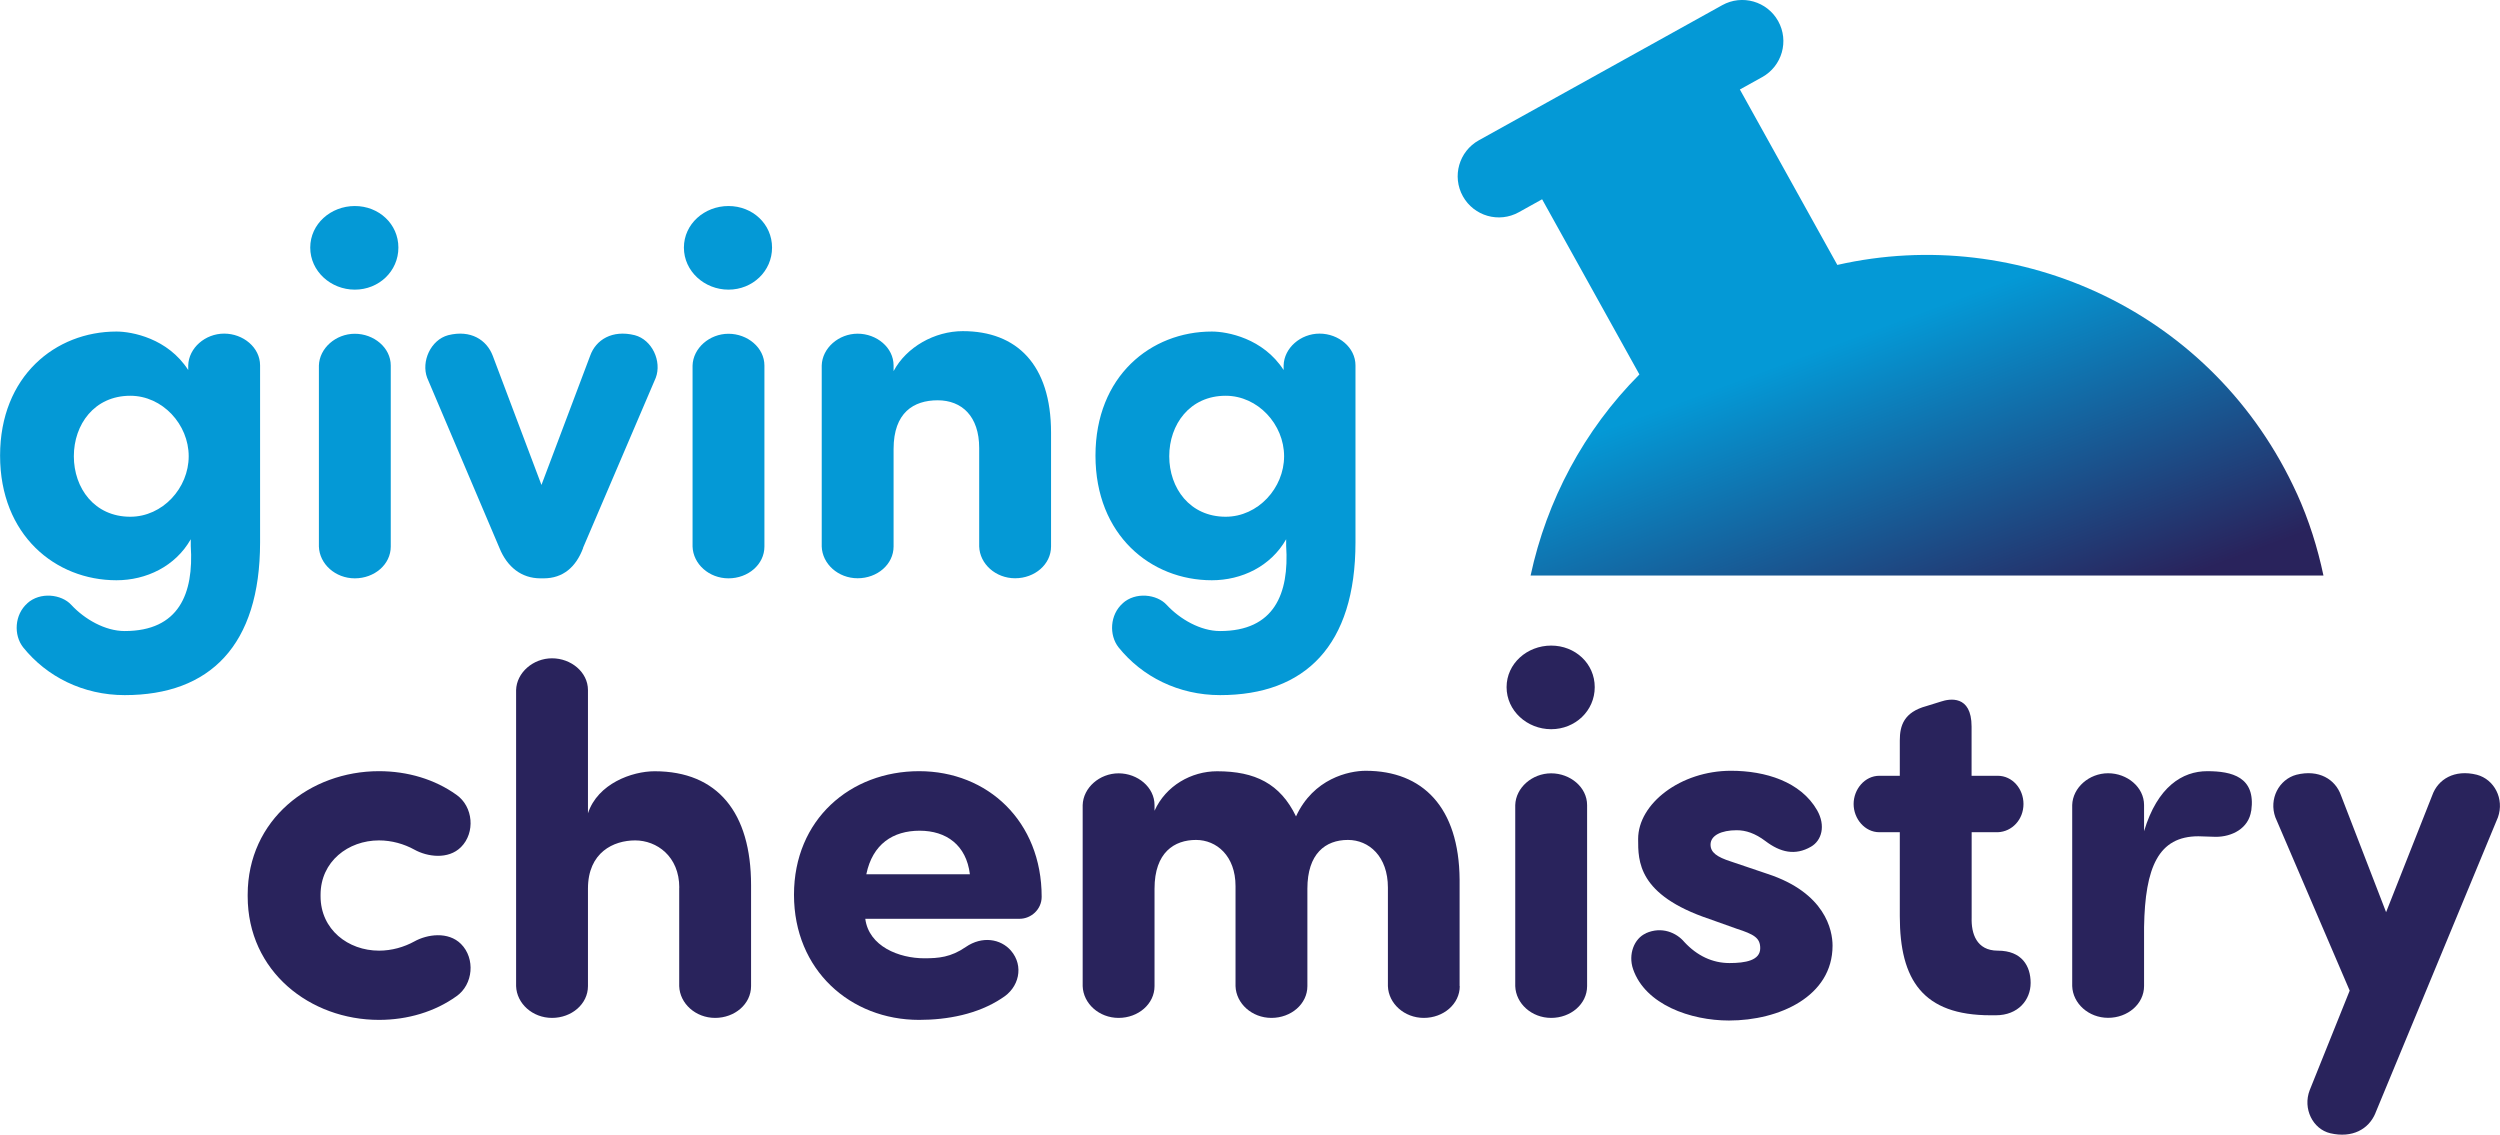 <svg xmlns="http://www.w3.org/2000/svg" xmlns:xlink="http://www.w3.org/1999/xlink" id="Logo_Podst" data-name="Logo Podst" viewBox="0 0 314.52 142.75"><defs><style>      .cls-1 {        fill: #29235c;      }      .cls-2 {        fill: #0499d6;      }      .cls-3 {        fill: url(#Gradient_bez_nazwy_25);      }    </style><linearGradient id="Gradient_bez_nazwy_25" data-name="Gradient bez nazwy 25" x1="231.78" y1="42.92" x2="246.69" y2="83.03" gradientUnits="userSpaceOnUse"><stop offset="0" stop-color="#0499d6"></stop><stop offset="1" stop-color="#29235c"></stop></linearGradient></defs><g><path class="cls-2" d="m3.42,75.91c1.61-1.48,4.32-1.16,5.55.19,1.68,1.81,4.26,3.29,6.71,3.29,6.84,0,8.71-4.71,8.32-10.71v-.84c-1.94,3.42-5.61,5.16-9.35,5.16-7.68,0-14.64-5.68-14.64-15.68s6.97-15.61,14.64-15.61c1.94,0,6.45.84,9.03,4.84v-.58c.06-2.19,2.13-4,4.52-4s4.52,1.74,4.52,4v22.26c0,12.97-6.32,19.22-17.03,19.22-5.23,0-9.81-2.32-12.77-6-1.23-1.55-1.1-4.13.52-5.55Zm12.97-10.9c4.07,0,7.35-3.61,7.35-7.61s-3.29-7.61-7.35-7.61c-4.52,0-7.1,3.61-7.1,7.61s2.58,7.61,7.1,7.61Z"></path><path class="cls-2" d="m44.64,25.92c3.03,0,5.48,2.26,5.48,5.23s-2.45,5.29-5.48,5.29-5.61-2.32-5.61-5.29,2.58-5.23,5.61-5.23Zm4.52,42.84c0,2.26-2.06,4-4.52,4s-4.45-1.81-4.52-4v-22.77c.06-2.19,2.13-4,4.52-4s4.52,1.74,4.52,4v22.77Z"></path><path class="cls-2" d="m73.36,68.95c-.9,2.39-2.52,3.81-4.97,3.81h-.39c-2.39,0-4.19-1.42-5.16-3.81l-9.1-21.42c-.77-2.06.45-4.77,2.64-5.36,2.84-.71,4.84.58,5.61,2.58l6.13,16.26,6.13-16.26c.71-2,2.77-3.29,5.61-2.58,2.19.58,3.42,3.29,2.64,5.36l-9.16,21.42Z"></path><path class="cls-2" d="m91.65,25.92c3.03,0,5.48,2.26,5.48,5.23s-2.45,5.29-5.48,5.29-5.61-2.32-5.61-5.29,2.58-5.23,5.61-5.23Zm4.52,42.84c0,2.26-2.06,4-4.52,4s-4.45-1.81-4.52-4v-22.77c.06-2.19,2.13-4,4.52-4s4.52,1.74,4.52,4v22.77Z"></path><path class="cls-2" d="m112.42,46.69c1.61-3.03,5.16-5.03,8.71-5.03,6.77,0,11.1,4.19,11.1,12.77v14.32c0,2.26-2.06,4-4.52,4s-4.45-1.81-4.52-4v-12.39c0-4-2.19-6-5.22-6s-5.55,1.55-5.55,6.13v12.26c0,2.26-2.06,4-4.52,4s-4.45-1.81-4.52-4v-22.77c.06-2.19,2.13-4,4.52-4s4.52,1.74,4.52,4v.71Z"></path><path class="cls-2" d="m141.23,75.91c1.61-1.48,4.32-1.16,5.55.19,1.68,1.81,4.26,3.29,6.71,3.29,6.84,0,8.71-4.71,8.32-10.71v-.84c-1.94,3.42-5.61,5.16-9.35,5.16-7.68,0-14.64-5.68-14.64-15.68s6.97-15.61,14.64-15.61c1.94,0,6.45.84,9.03,4.84v-.58c.06-2.19,2.13-4,4.52-4s4.52,1.74,4.52,4v22.26c0,12.97-6.32,19.22-17.03,19.22-5.23,0-9.81-2.32-12.77-6-1.23-1.55-1.1-4.13.52-5.55Zm12.97-10.9c4.07,0,7.35-3.61,7.35-7.61s-3.29-7.61-7.35-7.61c-4.52,0-7.1,3.61-7.1,7.61s2.58,7.61,7.1,7.61Z"></path><path class="cls-1" d="m47.68,119.6c1.61,0,3.16-.45,4.45-1.16,1.61-.9,4.26-1.29,5.87.32,1.81,1.81,1.55,5.1-.58,6.58-2.71,1.94-6.13,2.97-9.74,2.97-8.64,0-16.52-6.07-16.52-15.55v-.19c0-9.48,7.87-15.55,16.52-15.55,3.61,0,7.03,1.03,9.74,2.97,2.13,1.49,2.39,4.77.58,6.58-1.61,1.61-4.26,1.22-5.87.32-1.29-.71-2.84-1.16-4.45-1.16-3.87,0-7.35,2.65-7.35,6.84v.19c0,4.19,3.48,6.84,7.35,6.84Z"></path><path class="cls-1" d="m85.46,111.67c0-3.94-2.84-5.94-5.55-5.94s-5.94,1.49-5.94,6.07v12.26c0,2.26-2.06,4-4.52,4s-4.45-1.81-4.52-4v-37.24c.06-2.19,2.13-4,4.52-4s4.52,1.74,4.52,4v15.5c1.23-3.74,5.55-5.29,8.39-5.29,7.94,0,12.13,5.23,12.13,14.32v12.71c0,2.26-2.06,4-4.52,4s-4.45-1.81-4.52-4v-12.39Z"></path><path class="cls-1" d="m126.02,125.6c-3.03,2-6.84,2.71-10.39,2.71-8.64,0-15.74-6.26-15.74-15.74s7.1-15.55,15.74-15.55,15.42,6.32,15.42,15.8c0,1.61-1.35,2.77-2.77,2.77h-19.42c.45,3.48,4.26,4.97,7.42,4.97,1.81,0,3.35-.13,5.22-1.42,2.06-1.42,4.39-1.03,5.68.45,1.68,1.94,1.03,4.71-1.16,6Zm-4-15.61c-.45-3.68-2.97-5.48-6.32-5.48s-5.93,1.68-6.71,5.48h13.03Z"></path><path class="cls-1" d="m183.65,124.06c0,2.26-2.06,4-4.52,4s-4.45-1.81-4.52-4v-12.39c0-3.94-2.39-6-5.03-6-2.84,0-5.1,1.74-5.1,6.13v12.26c0,2.26-2.06,4-4.52,4s-4.45-1.81-4.52-4v-12.58c0-3.81-2.39-5.81-4.97-5.81-2.71,0-5.22,1.55-5.22,6.13v12.26c0,2.26-2.06,4-4.52,4s-4.45-1.81-4.52-4v-22.77c.06-2.19,2.13-4,4.52-4s4.52,1.74,4.52,4v.71c1.42-3.16,4.64-4.97,7.87-4.97,4.77,0,7.94,1.55,9.93,5.68,2.19-4.77,6.65-5.74,8.77-5.74,7.16,0,11.74,4.58,11.81,13.68v13.42Z"></path><path class="cls-1" d="m195.15,81.22c3.03,0,5.48,2.26,5.48,5.23s-2.45,5.29-5.48,5.29-5.61-2.32-5.61-5.29,2.58-5.23,5.61-5.23Zm4.52,42.84c0,2.26-2.06,4-4.52,4s-4.45-1.81-4.52-4v-22.77c.06-2.19,2.13-4,4.52-4s4.52,1.74,4.52,4v22.77Z"></path><path class="cls-1" d="m207.06,117.41c2-.9,3.87-.06,4.84,1.1,1.61,1.74,3.55,2.65,5.68,2.65,2,0,3.87-.32,3.87-1.87,0-1.29-.77-1.74-2.97-2.45l-3.42-1.22c-9.03-3.03-8.97-7.29-8.97-10.07,0-4.45,5.35-8.58,11.68-8.58,4.32,0,8.77,1.36,10.84,4.97,1.1,1.94.58,3.8-.77,4.58-2,1.16-3.87.71-5.74-.71-1.29-.97-2.45-1.36-3.61-1.36-1.93,0-3.29.65-3.29,1.81,0,.97.77,1.55,2.58,2.13l4.58,1.55c7.29,2.39,8.19,7.1,8.19,9.03,0,6.39-6.71,9.42-13.03,9.42-4.84,0-10.52-2-12.06-6.45-.65-1.87.13-3.87,1.61-4.52Z"></path><path class="cls-1" d="m248.05,97.6h3.29c1.81,0,3.23,1.61,3.23,3.55s-1.42,3.48-3.23,3.55h-3.29v10.77c-.06,1.93.58,4.13,3.29,4.13,3.03,0,4.13,1.94,4.13,4.06s-1.55,4.07-4.39,4.07h-.65c-8.52,0-11.42-4.45-11.42-12.45v-10.58h-2.58c-1.81,0-3.23-1.68-3.23-3.55s1.42-3.55,3.23-3.55h2.58v-4.45c0-1.87.52-3.55,3.35-4.32l1.87-.58c.97-.32,3.81-.9,3.81,3.16v6.19Z"></path><path class="cls-1" d="m283.22,101.99c-.32,2.26-2.45,3.29-4.45,3.29-.65,0-1.61-.07-2.19-.07-5.03,0-6.71,3.87-6.84,11.42v7.42c0,2.26-2.06,4-4.52,4s-4.45-1.81-4.52-4v-22.77c.06-2.19,2.13-4,4.52-4s4.52,1.74,4.52,4v3.29c1.68-5.61,4.84-7.55,7.94-7.55s6.13.71,5.55,4.97Z"></path><path class="cls-1" d="m298.84,140.06c-.84,2-2.9,3.16-5.68,2.51-2.19-.52-3.48-3.1-2.58-5.42l5.03-12.52-9.35-21.8c-.84-2.32.45-4.77,2.64-5.36,2.84-.71,4.9.58,5.61,2.58l5.68,14.71,5.81-14.71c.71-2,2.78-3.29,5.61-2.58,2.19.58,3.48,3.03,2.65,5.36l-15.42,37.22Z"></path></g><path class="cls-3" d="m288.97,62.11c-10.4-22.88-34.96-33.97-57.82-28.78l-12.26-22.07,2.81-1.56c2.5-1.39,3.4-4.54,2.01-7.04-1.39-2.5-4.54-3.4-7.04-2.01l-30.62,17c-2.5,1.39-3.4,4.54-2.01,7.04,1.39,2.5,4.54,3.4,7.04,2.01l2.93-1.63,12.24,22.04c-7,7.03-11.66,15.87-13.69,25.3h99.75c-.74-3.5-1.82-6.96-3.34-10.31Z"></path></svg>